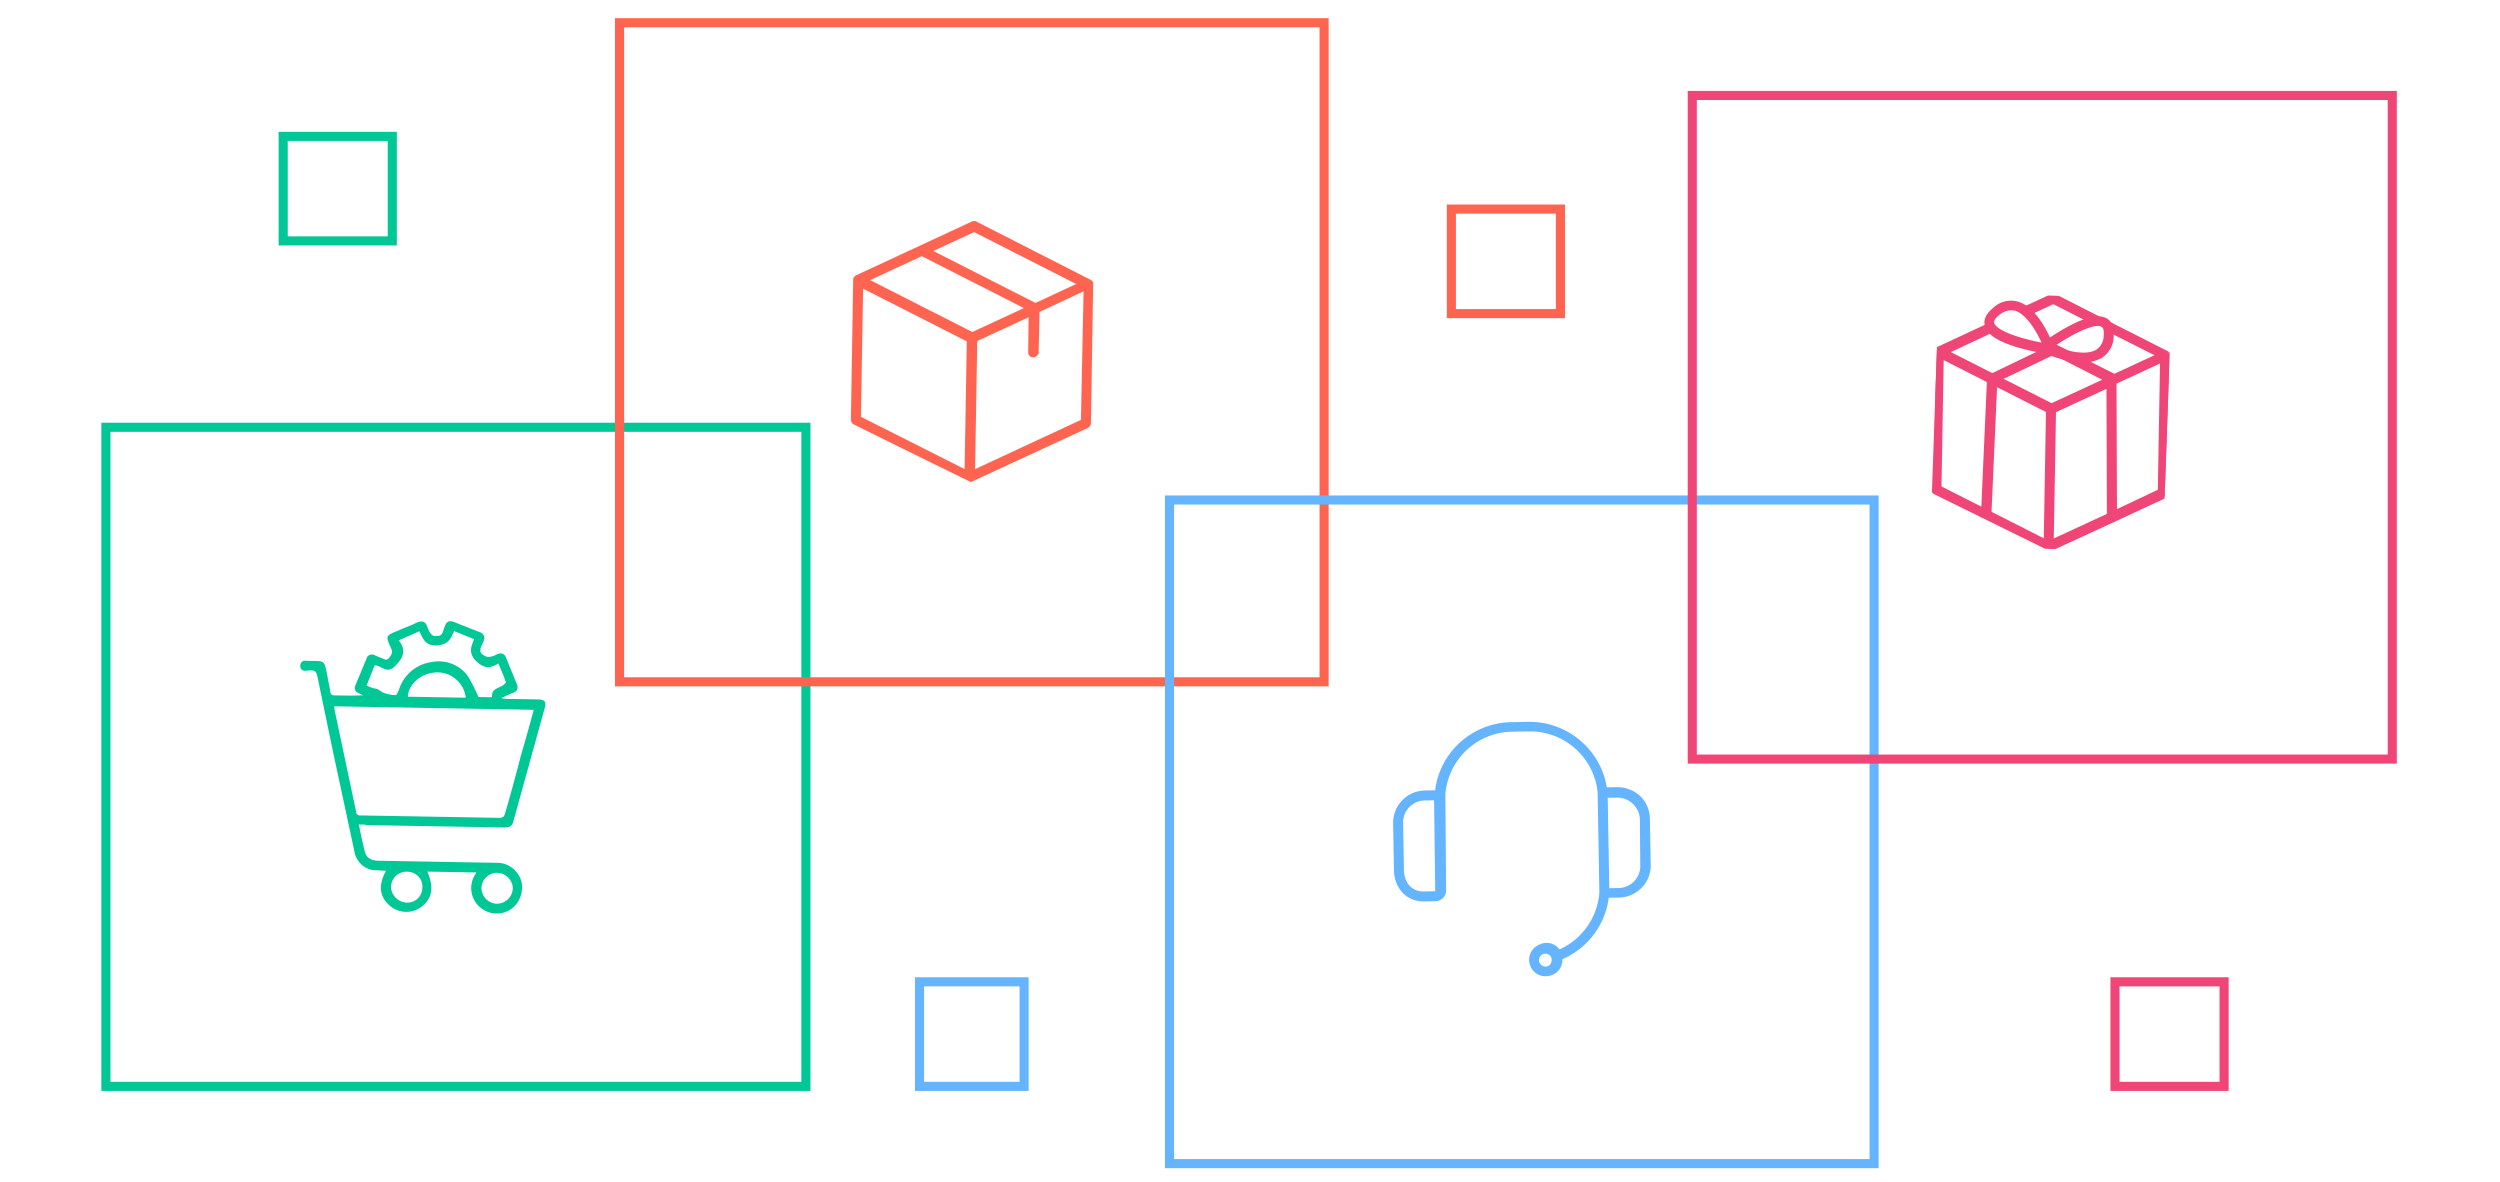 <svg version="1.0" id="Ebene_1" xmlns="http://www.w3.org/2000/svg" xmlns:xlink="http://www.w3.org/1999/xlink" x="0" y="0" viewBox="0 0 550 260" xml:space="preserve">
  <style>
    .st2{clip-path:url(#SVGID_00000038372357580752326290000000378144737746562997_)}.st3{fill:#F04577;stroke:#F04577}.st4{fill:none}.st5{fill:none;stroke:#00C796;stroke-width:2}.st6{fill:none;stroke:#64B4FF;stroke-width:2}.st7{fill:none;stroke:#FF6450;stroke-width:2}.st8{fill:none;stroke:#F04577;stroke-width:2}
  </style>
  <path id="neu_wulmstorf" d="M214.6 49.2a.6.6 0 0 0-.6 0L188.6 61c-.2.1-.4.3-.4.5l-.5 30.8c0 .2.1.5.3.6a5278.4 5278.4 0 0 0 25.6 12.6l25.5-11.8c.2-.1.4-.3.4-.6l.5-30.7c0-.2-.1-.3-.3-.4l-25.1-12.8zm-.3 1.3 23.6 12-10.1 4.7-23.6-12 10.1-4.7zm-1.6 53.5-23.8-12 .5-29.3 23.8 12.1-.5 29.2zm1.2-30.4-23.6-12 12.5-5.8 23.6 12-12.5 5.8zm24.4 19.1L214 104l.5-29.3 12.3-5.7-.1 8.5c0 .4.3.7.7.6l.4-.2.2-.3.2-9.3 10.7-5-.6 29.4z" fill="#FF6450" stroke="#FF6450"/>
  <g id="sales_center" transform="rotate(-1 43266 -27942.8)">
    <path id="Pfad_2483" d="M-128.4-579.5h-2.7c-1-8.4-8.2-14.7-16.6-14.7h-3.7c-8.5 0-15.6 6.3-16.6 14.7h-2.7a6.6 6.6 0 0 0-6.6 6.6v10.3c0 3.8 2.5 6.5 6 6.5h2.5c1 0 1.9-.8 1.9-1.9l.2-21c.7-8 7.4-14.1 15.4-14.1h3.7c8 0 14.7 6.1 15.4 14.1v22.1a15.4 15.4 0 0 1-9.7 13 3 3 0 0 0-4-1.3 3.1 3.1 0 0 0-1.9 3.7 3.1 3.1 0 0 0 3.9 2.2 3 3 0 0 0 2.3-3v-.4c5.7-2.2 9.8-7.4 10.5-13.5h2.7c3.6 0 6.6-2.9 6.6-6.5V-573c0-1.7-.7-3.4-1.9-4.6a7 7 0 0 0-4.7-1.9zm-39.9 21.6c0 .3-.3.6-.6.6h-2.5c-2.8 0-4.7-2.2-4.7-5.3V-573c0-2.9 2.4-5.3 5.3-5.3h2.6l-.1 20.4zm23.5 17.6a2 2 0 0 1-1.8-1.2c-.3-.7-.1-1.5.4-2.1a2 2 0 0 1 2.1-.4c1 .4 1.4 1.5 1 2.5-.2.7-.9 1.2-1.7 1.2zm21.7-22.3c0 2.9-2.4 5.3-5.3 5.3h-2.6v-20.9h2.6a5.5 5.5 0 0 1 5.4 5.3l-.1 10.3z" fill="#64B4FF" stroke="#64B4FF"/>
  </g>
  <g transform="rotate(1 -37265 35493.8)" id="Gruppe_4765">
    <defs>
      <path id="SVGID_1_" transform="rotate(-89 -172.4 -559.9) scale(1)" d="M-200.2-585.5h55.7v51.2h-55.7z"/>
    </defs>
    <clipPath id="SVGID_00000144332170030821203440000006703029019364807062_">
      <use xlink:href="#SVGID_1_" overflow="visible"/>
    </clipPath>
    <g id="Gruppe_3940" clip-path="url(#SVGID_00000144332170030821203440000006703029019364807062_)">
      <path id="Pfad_2484" class="st3" d="m-147-575.5-25.1-12.2h-.5l-5.6 2.7c.4.2.7.6.8 1l5.1-2.5 9.2 4.5.4-.1h.1c.7-.5 1.7-.3 2.3.3.2.3.4.6.4.9l.2.5 11 5.3-9.9 4.8-14.1-6.8c-.1.4-.3.8-.7 1.1l13.3 6.5-12.2 5.9-23.5-11.4 10.2-5c-.3-.3-.5-.7-.6-1.1l-11.3 5.5-.4.5v30.4c0 .2.1.5.4.6a70616.5 70616.5 0 0 0 25.5 12l13.7-6.6.2-.1 11.1-5.4c.2-.1.4-.3.4-.6v-30.4l-.4-.3m-49.7 30.4V-574l23.7 11.5v28.9l-23.7-11.5zm24.9 11.5v-28.9l12-5.8.6 28.6-12.6 6.1zm13.8-6.7-.6-28.7 10.5-5.1v28.9l-9.9 4.9z"/>
      <path id="Pfad_2485" class="st3" d="M-184.8-569.6a5 5 0 0 1-1.3.4l-.8 29.8 1.3-.4.8-29.8z"/>
      <path id="Pfad_2486" class="st3" d="m-171.5-575.6-.8-1-13.9 7 .7 1 14-7z"/>
      <path id="Pfad_2487" class="st3" d="m-172-575.3-1-.1c-1.3-.2-12.7-1.7-13.8-5.6-.3-1.2.2-2.3 1.6-3.5a5.2 5.2 0 0 1 4.9-1.4c4.7 1.2 7.8 9.4 7.9 9.7l.4.9zm-9.6-9.6c-1.1 0-2.1.5-2.9 1.2-1 .8-1.4 1.6-1.2 2.3.7 2.2 7.2 3.9 11.8 4.6-.9-2.1-3.5-7.2-6.8-8.1h-.9"/>
      <path id="Pfad_2488" class="st3" d="M-165.7-573.7c-3-.2-6-.9-8.7-2.1l-.9-.4.8-.6c1-.8 10.2-7.7 13.7-5.8 1.1.6 1.5 1.8 1.4 3.6 0 1.8-1 3.5-2.5 4.4-1.2.6-2.5.9-3.8.9m-7.3-2.8c2.2.8 7.6 2.6 10.5.9a4.2 4.2 0 0 0 1.9-3.5c.1-1.3-.1-2.1-.8-2.5-1.9-1.1-7.8 2.3-11.6 5.1"/>
    </g>
  </g>
  <g id="Rechteck_1830">
    <path class="st4" d="M22.3 93h156v147h-156z"/>
    <path class="st5" d="M23.3 94h154v145h-154z"/>
  </g>
  <g id="Rechteck_1834">
    <path class="st4" d="M201.3 215h25v25h-25z"/>
    <path class="st6" d="M202.3 216h23v23h-23z"/>
  </g>
  <g id="Rechteck_1835">
    <path class="st4" d="M318.3 45h26v25h-26z"/>
    <path class="st7" d="M319.3 46h24v23h-24z"/>
  </g>
  <g id="Rechteck_1836">
    <path class="st4" d="M61.3 29h26v25h-26z"/>
    <path class="st5" d="M62.3 30h24v23h-24z"/>
  </g>
  <g id="Rechteck_1838">
    <path class="st4" d="M464.3 215h26v25h-26z"/>
    <path class="st8" d="M465.3 216h24v23h-24z"/>
  </g>
  <g id="Rechteck_1831">
    <path class="st4" d="M135.3 4h157v147h-157z"/>
    <path class="st7" d="M136.3 5h155v145h-155z"/>
  </g>
  <g id="Rechteck_1832">
    <path class="st4" d="M256.3 109h157v148h-157z"/>
    <path class="st6" d="M257.3 110h155v146h-155z"/>
  </g>
  <g id="Rechteck_1833">
    <path class="st4" d="M371.3 20h156v148h-156z"/>
    <path class="st8" d="M372.3 21h154v146h-154z"/>
  </g>
  <defs>
    <path id="SVGID_00000067222562547316619330000002935828849395812249_" transform="rotate(-89 93 171.2) scale(1)" d="M61.1 144.4h63.8v53.5H61.1z"/>
  </defs>
  <clipPath id="SVGID_00000016789644580324588080000007704888986581579682_">
    <use xlink:href="#SVGID_00000067222562547316619330000002935828849395812249_" overflow="visible"/>
  </clipPath>
  <g id="Gruppe_3938" transform="rotate(1 -41507.5 14922.6)">
    <path id="Pfad_2482" d="M-183.2-542.3h30.5c1 0 1.6-.2 1.8-1.3l6.4-24.8c.4-1.4.1-1.7-1.3-1.7h-7l-1.1-.1-.1-.5c.9-.4 1.7-.9 2.6-1.2.8-.3 1.1-.8.7-1.7l-2.4-5.6c-.3-.8-.8-1.1-1.7-.7-.5.3-1 .5-1.6.6-.5.1-1 0-1.5-.3-1.5-.8-.9-2-.4-3.1.6-1.1.2-1.8-.9-2.1l-4.3-1.6c-2.2-.9-2.4-.9-3.1 1.4-.4 1.5-1.4 1.4-2.4 1.3-.5-.1-.9-.7-1.2-1.2l-.4-.9c-.3-1-.9-1.2-1.9-.8-1.3.7-2.7 1.2-4 1.8-2.9 1.3-2.7 1-1.5 3.7.5 1 .1 1.6-.5 2.4-.7.8-1.3.3-1.9.1l-1.5-.6c-.5-.3-1.2-.1-1.4.4l-.1.3-2.3 5.8c-.3.8 0 1.2.7 1.5l1.8.8c-2.5.2-4.9.2-7.3.2-.8 0-1.1-.3-1.2-1.1l-.9-4.3c-.5-2.1-.5-2.1-2.6-2.1h-.7c-.7.1-1.9-.4-2 .8 0 1.3 1.2.8 1.9.8 1.2-.1 1.6.3 1.9 1.5l3.7 16.4 5.1 21.9c.4 2.3 2.4 4 4.7 3.9l2.5.1c-1.8 3.2-1.6 5.7.6 7.6a5.3 5.3 0 0 0 6.8.2c2.3-1.8 2.6-4.3.9-7.8h11.6l-.5.9a5.3 5.3 0 0 0 1.9 7.3c2.5 1.5 5.8.7 7.3-1.9.7-1.3.9-2.7.6-4.1-.7-2.4-2.9-4-5.3-3.9h-26c-1.5 0-2.7-.5-3.2-1.9-.6-2-1-4.1-1.6-6.5h1.8m29.2 10.1c2 0 3.7 1.7 3.7 3.7-.1 2-1.7 3.6-3.8 3.6-2-.1-3.6-1.7-3.6-3.8a3.7 3.7 0 0 1 3.7-3.5m-19.8.1c2 0 3.6 1.5 3.6 3.5v.1c.1 2-1.5 3.7-3.5 3.7h-.2c-2-.1-3.6-1.7-3.7-3.6 0-2 1.6-3.7 3.6-3.7h.2m-10-40.4 1.8-4.8c1.6-.4 2.7 1.9 4.4.2 1.7-1.7 2.7-3.4.6-5.7l5-2.3c.9 1.5 1.2 3.3 3.8 3.1 2.5-.2 2.9-1.5 3.6-3.3l4.9 1.9c-.6 1.7-1.4 3 .4 4.8 1.8 1.6 3 1.5 4.8.2.7 1.6 1.4 3 1.9 4.5.1.2-.7.9-1.1 1.1-1.8.9-1.8.8-2 2.5h-3.3c-.7-1.6-1.5-3.1-2.4-4.6a7.7 7.7 0 0 0-7.9-2.9 8.5 8.5 0 0 0-6.8 6c-.2.6-.7 1.5-.9 1.4-1.1 0-2.1-.2-3.1-.6l-1.1-.7c-.9-.1-1.7-.4-2.6-.8m22.4 2.4h-13.2c-.2-2.8 2.7-5.6 5.9-5.9 3.5-.5 6.8 2 7.3 5.5v.4m-24.2 25.1-5.1-22.2-.1-1h44.5l-1.3 5.1-1.5 5.6c-.3 1.4-3 12.2-3.4 13.1-.1.3-.8.6-1.2.6h-30.5c-.7.1-1.3-.3-1.4-1 .1-.1.1-.1 0-.2" fill="#00C796" stroke="#00C796" stroke-width=".5"/>
  </g>
</svg>
